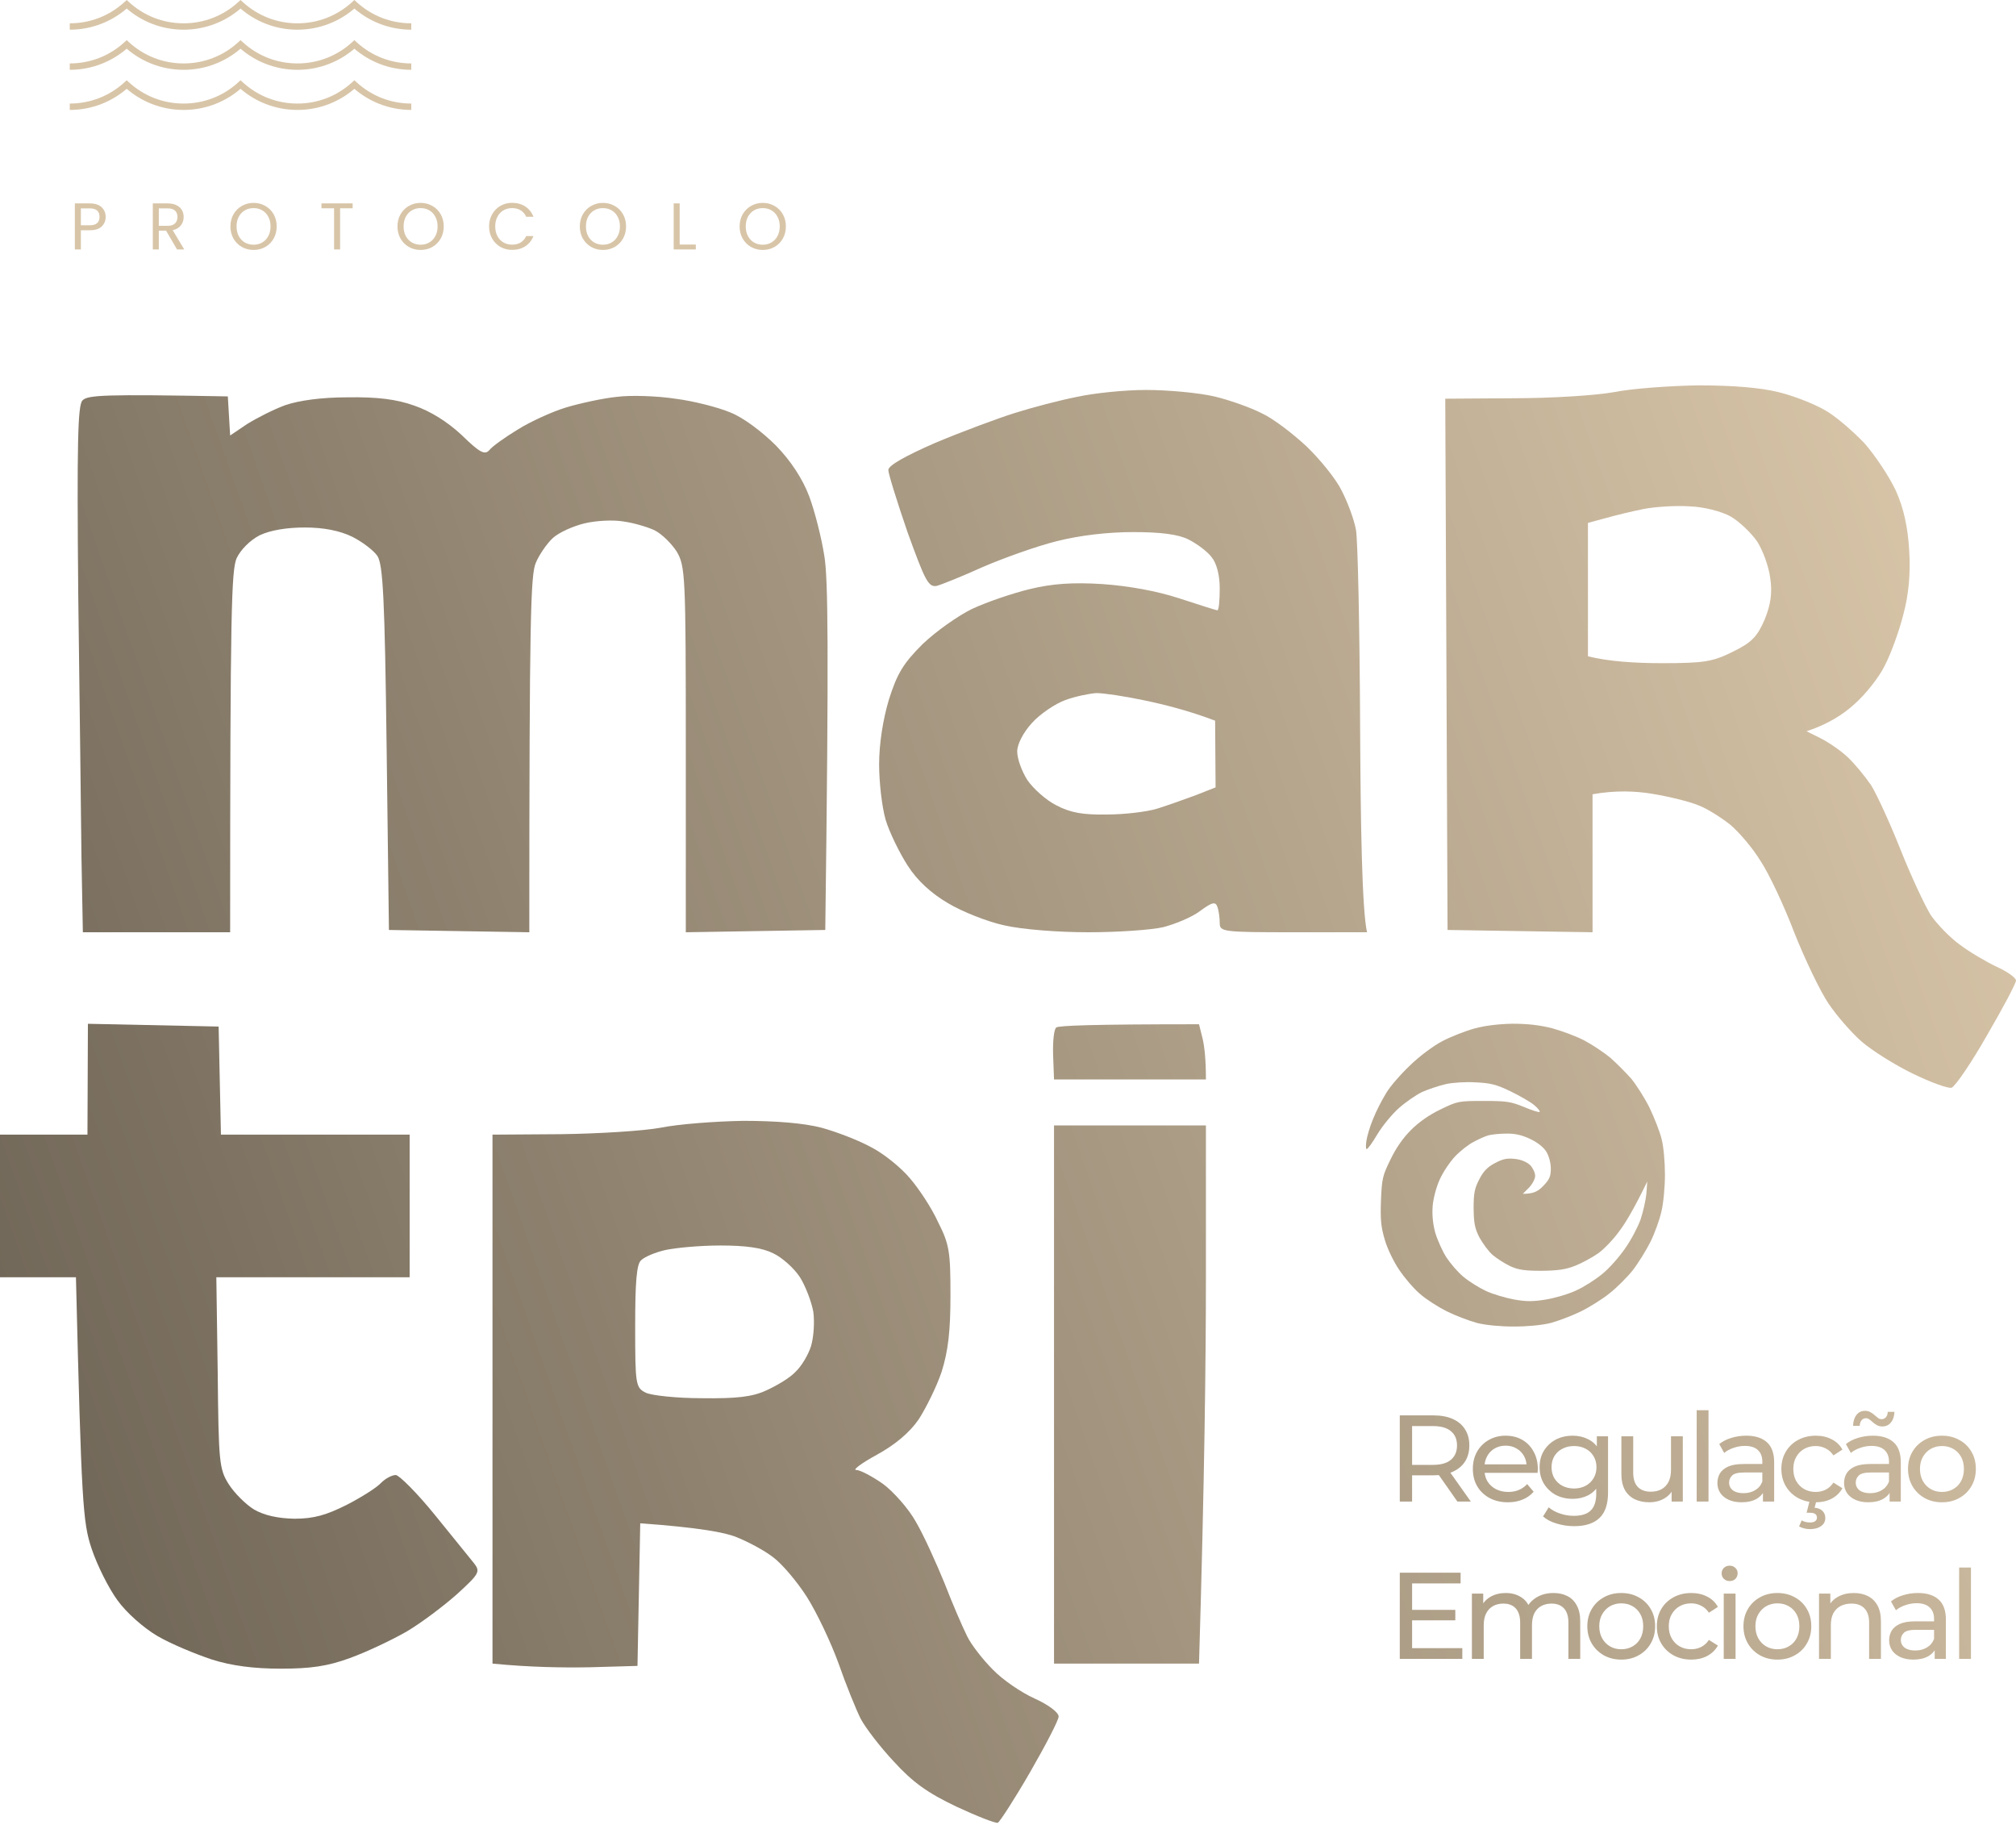 <svg xmlns="http://www.w3.org/2000/svg" width="549" height="497" viewBox="0 0 549 497" fill="none"><path d="M112 29.936C108.96 29.936 106.053 29.364 103.374 28.32C100.842 27.335 98.523 25.927 96.5 24.185C94.477 25.927 92.158 27.33 89.626 28.32C86.947 29.364 84.04 29.936 81 29.936C77.96 29.936 75.053 29.364 72.374 28.32C69.842 27.335 67.523 25.927 65.5 24.185C63.477 25.927 61.158 27.33 58.626 28.32C55.947 29.364 53.04 29.936 50 29.936C46.96 29.936 44.053 29.364 41.374 28.32C38.842 27.335 36.523 25.927 34.5 24.185C32.477 25.927 30.158 27.33 27.626 28.32C24.947 29.364 22.04 29.936 19 29.936V28.199C21.828 28.199 24.523 27.669 27.002 26.705C29.575 25.704 31.91 24.227 33.912 22.39L34.5 21.849L35.088 22.39C37.09 24.227 39.43 25.704 41.998 26.705C44.477 27.669 47.172 28.199 50 28.199C52.828 28.199 55.523 27.669 58.002 26.705C60.575 25.704 62.91 24.227 64.912 22.39L65.5 21.849L66.088 22.39C68.09 24.227 70.43 25.704 72.999 26.705C75.477 27.669 78.172 28.199 81 28.199C83.828 28.199 86.528 27.669 89.001 26.705C91.575 25.704 93.91 24.227 95.912 22.39L96.5 21.849L97.088 22.39C99.09 24.227 101.43 25.704 103.998 26.705C106.477 27.669 109.172 28.199 112 28.199V29.936Z" fill="#D8C5A8"></path><path d="M112 19.011C108.96 19.011 106.053 18.439 103.374 17.396C100.842 16.411 98.523 15.002 96.5 13.265C94.477 15.002 92.158 16.411 89.626 17.396C86.947 18.439 84.04 19.011 81 19.011C77.96 19.011 75.053 18.439 72.374 17.396C69.842 16.411 67.523 15.002 65.5 13.265C63.477 15.002 61.158 16.411 58.626 17.396C55.947 18.439 53.04 19.011 50 19.011C46.96 19.011 44.053 18.439 41.374 17.396C38.842 16.411 36.523 15.002 34.5 13.265C32.477 15.002 30.158 16.411 27.626 17.396C24.947 18.439 22.04 19.011 19 19.011V17.274C21.828 17.274 24.523 16.744 27.002 15.781C29.575 14.78 31.91 13.308 33.912 11.465L34.5 10.925L35.088 11.465C37.09 13.308 39.43 14.78 41.998 15.781C44.477 16.744 47.172 17.274 50 17.274C52.828 17.274 55.523 16.744 58.002 15.781C60.575 14.78 62.91 13.308 64.912 11.465L65.5 10.925L66.088 11.465C68.09 13.308 70.43 14.78 72.999 15.781C75.477 16.744 78.172 17.274 81 17.274C83.828 17.274 86.528 16.744 89.001 15.781C91.575 14.78 93.91 13.308 95.912 11.465L96.5 10.925L97.088 11.465C99.09 13.308 101.43 14.78 103.998 15.781C106.477 16.744 109.172 17.274 112 17.274V19.011Z" fill="#D8C5A8"></path><path d="M112 8.086C108.96 8.086 106.053 7.509 103.374 6.466C100.842 5.481 98.523 4.072 96.5 2.33C94.477 4.072 92.158 5.481 89.626 6.466C86.947 7.509 84.04 8.086 81 8.086C77.96 8.086 75.053 7.509 72.374 6.466C69.842 5.481 67.523 4.072 65.5 2.33C63.477 4.072 61.158 5.481 58.626 6.466C55.947 7.509 53.04 8.086 50 8.086C46.96 8.086 44.053 7.509 41.374 6.466C38.842 5.481 36.523 4.072 34.5 2.33C32.477 4.072 30.158 5.481 27.626 6.466C24.947 7.509 22.04 8.086 19 8.086V6.349C21.828 6.349 24.523 5.82 27.002 4.856C29.575 3.85 31.91 2.378 33.912 0.54L34.5 0L35.088 0.54C37.09 2.378 39.43 3.855 41.998 4.856C44.477 5.82 47.172 6.349 50 6.349C52.828 6.349 55.523 5.82 58.002 4.856C60.575 3.85 62.91 2.378 64.912 0.54L65.5 0L66.088 0.54C68.09 2.378 70.43 3.855 72.999 4.856C75.477 5.82 78.172 6.349 81 6.349C83.828 6.349 86.528 5.82 89.001 4.856C91.575 3.85 93.91 2.378 95.912 0.54L96.5 0L97.088 0.54C99.09 2.378 101.43 3.855 103.998 4.856C106.477 5.82 109.172 6.349 112 6.349V8.086Z" fill="#D8C5A8"></path><path d="M28.774 59.062C28.774 60.105 28.414 60.975 27.694 61.672C26.986 62.355 25.9 62.697 24.436 62.697H22.024V67.936H20.386V55.389H24.436C25.852 55.389 26.926 55.731 27.658 56.416C28.402 57.099 28.774 57.981 28.774 59.062ZM24.436 61.347C25.348 61.347 26.02 61.15 26.452 60.754C26.884 60.358 27.1 59.794 27.1 59.062C27.1 57.514 26.212 56.739 24.436 56.739H22.024V61.347H24.436ZM48.216 67.936L45.228 62.806H43.248V67.936H41.61V55.389H45.66C46.608 55.389 47.406 55.551 48.054 55.876C48.714 56.2 49.206 56.638 49.53 57.19C49.854 57.742 50.016 58.371 50.016 59.08C50.016 59.944 49.764 60.706 49.26 61.365C48.768 62.026 48.024 62.464 47.028 62.679L50.178 67.936H48.216ZM43.248 61.492H45.66C46.548 61.492 47.214 61.276 47.658 60.843C48.102 60.4 48.324 59.812 48.324 59.08C48.324 58.336 48.102 57.76 47.658 57.352C47.226 56.944 46.56 56.739 45.66 56.739H43.248V61.492ZM69.049 68.061C67.885 68.061 66.823 67.791 65.863 67.251C64.903 66.7 64.141 65.938 63.577 64.966C63.025 63.981 62.749 62.877 62.749 61.654C62.749 60.429 63.025 59.331 63.577 58.359C64.141 57.376 64.903 56.614 65.863 56.074C66.823 55.522 67.885 55.245 69.049 55.245C70.225 55.245 71.293 55.522 72.253 56.074C73.213 56.614 73.969 57.37 74.521 58.342C75.073 59.313 75.349 60.417 75.349 61.654C75.349 62.889 75.073 63.993 74.521 64.966C73.969 65.938 73.213 66.7 72.253 67.251C71.293 67.791 70.225 68.061 69.049 68.061ZM69.049 66.639C69.925 66.639 70.711 66.436 71.407 66.028C72.115 65.62 72.667 65.037 73.063 64.281C73.471 63.526 73.675 62.65 73.675 61.654C73.675 60.645 73.471 59.77 73.063 59.026C72.667 58.27 72.121 57.688 71.425 57.279C70.729 56.871 69.937 56.667 69.049 56.667C68.161 56.667 67.369 56.871 66.673 57.279C65.977 57.688 65.425 58.27 65.017 59.026C64.621 59.77 64.423 60.645 64.423 61.654C64.423 62.65 64.621 63.526 65.017 64.281C65.425 65.037 65.977 65.62 66.673 66.028C67.381 66.436 68.173 66.639 69.049 66.639ZM96.033 55.389V56.721H92.613V67.936H90.975V56.721H87.537V55.389H96.033ZM114.538 68.061C113.374 68.061 112.312 67.791 111.352 67.251C110.392 66.7 109.63 65.938 109.066 64.966C108.514 63.981 108.238 62.877 108.238 61.654C108.238 60.429 108.514 59.331 109.066 58.359C109.63 57.376 110.392 56.614 111.352 56.074C112.312 55.522 113.374 55.245 114.538 55.245C115.714 55.245 116.782 55.522 117.742 56.074C118.702 56.614 119.458 57.37 120.01 58.342C120.562 59.313 120.838 60.417 120.838 61.654C120.838 62.889 120.562 63.993 120.01 64.966C119.458 65.938 118.702 66.7 117.742 67.251C116.782 67.791 115.714 68.061 114.538 68.061ZM114.538 66.639C115.414 66.639 116.2 66.436 116.896 66.028C117.604 65.62 118.156 65.037 118.552 64.281C118.96 63.526 119.164 62.65 119.164 61.654C119.164 60.645 118.96 59.77 118.552 59.026C118.156 58.27 117.61 57.688 116.914 57.279C116.218 56.871 115.426 56.667 114.538 56.667C113.65 56.667 112.858 56.871 112.162 57.279C111.466 57.688 110.914 58.27 110.506 59.026C110.11 59.77 109.912 60.645 109.912 61.654C109.912 62.65 110.11 63.526 110.506 64.281C110.914 65.037 111.466 65.62 112.162 66.028C112.87 66.436 113.662 66.639 114.538 66.639ZM133.188 61.654C133.188 60.429 133.464 59.331 134.016 58.359C134.568 57.376 135.318 56.608 136.266 56.056C137.226 55.504 138.288 55.227 139.452 55.227C140.82 55.227 142.014 55.557 143.034 56.218C144.054 56.877 144.798 57.813 145.266 59.026H143.304C142.956 58.27 142.452 57.688 141.792 57.279C141.144 56.871 140.364 56.667 139.452 56.667C138.576 56.667 137.79 56.871 137.094 57.279C136.398 57.688 135.852 58.27 135.456 59.026C135.06 59.77 134.862 60.645 134.862 61.654C134.862 62.65 135.06 63.526 135.456 64.281C135.852 65.025 136.398 65.602 137.094 66.01C137.79 66.418 138.576 66.621 139.452 66.621C140.364 66.621 141.144 66.424 141.792 66.028C142.452 65.62 142.956 65.037 143.304 64.281H145.266C144.798 65.481 144.054 66.412 143.034 67.072C142.014 67.719 140.82 68.043 139.452 68.043C138.288 68.043 137.226 67.773 136.266 67.234C135.318 66.681 134.568 65.919 134.016 64.948C133.464 63.975 133.188 62.877 133.188 61.654ZM164.192 68.061C163.028 68.061 161.966 67.791 161.006 67.251C160.046 66.7 159.284 65.938 158.72 64.966C158.168 63.981 157.892 62.877 157.892 61.654C157.892 60.429 158.168 59.331 158.72 58.359C159.284 57.376 160.046 56.614 161.006 56.074C161.966 55.522 163.028 55.245 164.192 55.245C165.368 55.245 166.436 55.522 167.396 56.074C168.356 56.614 169.112 57.37 169.664 58.342C170.216 59.313 170.492 60.417 170.492 61.654C170.492 62.889 170.216 63.993 169.664 64.966C169.112 65.938 168.356 66.7 167.396 67.251C166.436 67.791 165.368 68.061 164.192 68.061ZM164.192 66.639C165.068 66.639 165.854 66.436 166.55 66.028C167.258 65.62 167.81 65.037 168.206 64.281C168.614 63.526 168.818 62.65 168.818 61.654C168.818 60.645 168.614 59.77 168.206 59.026C167.81 58.27 167.264 57.688 166.568 57.279C165.872 56.871 165.08 56.667 164.192 56.667C163.304 56.667 162.512 56.871 161.816 57.279C161.12 57.688 160.568 58.27 160.16 59.026C159.764 59.77 159.566 60.645 159.566 61.654C159.566 62.65 159.764 63.526 160.16 64.281C160.568 65.037 161.12 65.62 161.816 66.028C162.524 66.436 163.316 66.639 164.192 66.639ZM185.093 66.603H189.485V67.936H183.455V55.389H185.093V66.603ZM207.712 68.061C206.548 68.061 205.486 67.791 204.526 67.251C203.566 66.7 202.804 65.938 202.24 64.966C201.688 63.981 201.412 62.877 201.412 61.654C201.412 60.429 201.688 59.331 202.24 58.359C202.804 57.376 203.566 56.614 204.526 56.074C205.486 55.522 206.548 55.245 207.712 55.245C208.888 55.245 209.956 55.522 210.916 56.074C211.876 56.614 212.632 57.37 213.184 58.342C213.736 59.313 214.012 60.417 214.012 61.654C214.012 62.889 213.736 63.993 213.184 64.966C212.632 65.938 211.876 66.7 210.916 67.251C209.956 67.791 208.888 68.061 207.712 68.061ZM207.712 66.639C208.588 66.639 209.374 66.436 210.07 66.028C210.778 65.62 211.33 65.037 211.726 64.281C212.134 63.526 212.338 62.65 212.338 61.654C212.338 60.645 212.134 59.77 211.726 59.026C211.33 58.27 210.784 57.688 210.088 57.279C209.392 56.871 208.6 56.667 207.712 56.667C206.824 56.667 206.032 56.871 205.336 57.279C204.64 57.688 204.088 58.27 203.68 59.026C203.284 59.77 203.086 60.645 203.086 61.654C203.086 62.65 203.284 63.526 203.68 64.281C204.088 65.037 204.64 65.62 205.336 66.028C206.044 66.436 206.836 66.639 207.712 66.639Z" fill="#D8C5A8"></path><path fill-rule="evenodd" clip-rule="evenodd" d="M401.601 280.044C399.102 280.715 395.08 282.299 392.764 283.518C390.326 284.798 386.548 287.601 383.927 290.161C381.429 292.538 378.443 295.95 377.407 297.779C376.31 299.546 374.725 302.654 373.933 304.665C373.08 306.676 372.287 309.358 372.105 310.637C371.922 311.856 371.922 312.892 372.166 312.892C372.47 312.953 373.75 311.125 375.091 308.87C376.431 306.615 379.052 303.446 380.88 301.801C382.709 300.155 385.634 298.144 387.279 297.352C388.925 296.621 391.85 295.646 393.678 295.219C395.506 294.793 399.224 294.549 401.905 294.732C405.927 294.914 407.573 295.341 411.351 297.169C413.85 298.388 416.714 300.034 417.75 300.887C418.786 301.74 419.457 302.593 419.274 302.776C419.091 302.959 417.202 302.349 415.008 301.435C411.473 299.973 410.254 299.79 404.038 299.79C397.213 299.79 396.908 299.851 392.276 302.106C389.229 303.568 386.426 305.518 384.232 307.712C382.038 309.906 380.088 312.71 378.625 315.818C376.492 320.144 376.31 320.998 376.066 326.909C375.883 332.089 376.066 334.1 377.102 337.574C377.772 339.951 379.54 343.607 381.002 345.74C382.465 347.934 384.963 350.859 386.67 352.322C388.315 353.785 391.667 355.918 393.983 357.076C396.299 358.233 400.016 359.635 402.21 360.245C404.648 360.854 408.548 361.22 412.266 361.22C415.983 361.22 419.883 360.854 422.321 360.245C424.515 359.635 428.232 358.233 430.548 357.076C432.925 355.918 436.399 353.724 438.288 352.2C440.238 350.677 443.041 347.873 444.565 345.984C446.088 344.034 448.282 340.499 449.44 338.183C450.598 335.868 451.939 332.15 452.426 329.956C452.975 327.762 453.402 323.253 453.402 319.901C453.402 316.427 453.036 312.222 452.487 310.15C452 308.139 450.476 304.3 449.197 301.618C447.856 298.937 445.601 295.402 444.199 293.696C442.737 292.05 440.177 289.491 438.532 288.028C436.825 286.626 433.656 284.493 431.462 283.335C429.268 282.177 425.307 280.715 422.626 279.984C419.274 279.13 415.922 278.765 411.961 278.765C408.243 278.826 404.526 279.252 401.601 280.044ZM405.257 309.175C404.404 309.419 402.637 310.211 401.296 310.942C399.955 311.613 397.7 313.38 396.299 314.843C394.897 316.305 393.008 319.108 392.094 321.12C391.119 323.253 390.326 326.3 390.143 328.433C389.961 330.809 390.204 333.369 390.875 335.746C391.484 337.757 392.825 340.743 393.922 342.449C395.019 344.095 397.091 346.533 398.614 347.751C400.077 348.97 402.819 350.677 404.648 351.53C406.476 352.383 409.95 353.419 412.266 353.846C415.678 354.455 417.446 354.455 421.102 353.846C423.601 353.419 427.318 352.322 429.329 351.347C431.34 350.433 434.509 348.422 436.338 346.898C438.166 345.436 440.969 342.267 442.554 339.951C444.199 337.635 446.027 334.1 446.759 332.089C447.429 330.078 448.16 326.909 448.343 325.081L448.587 321.729C444.931 329.286 442.554 333.186 440.969 335.258C439.446 337.391 436.886 340.073 435.302 341.231C433.656 342.388 430.853 343.912 429.025 344.643C426.465 345.679 424.332 345.984 419.883 346.045C415.252 346.045 413.545 345.801 411.351 344.826C409.828 344.095 407.695 342.754 406.537 341.779C405.379 340.804 403.795 338.61 402.88 336.965C401.601 334.466 401.357 333.064 401.296 329.042C401.296 325.02 401.54 323.618 402.819 321.181C403.916 318.987 405.074 317.768 407.085 316.732C409.218 315.574 410.437 315.33 412.57 315.574C414.277 315.757 415.8 316.427 416.714 317.28C417.446 318.072 418.055 319.352 418.055 320.205C418.055 321.059 417.263 322.46 416.349 323.435L414.703 325.081C417.628 325.081 418.847 324.41 420.249 322.948C421.955 321.181 422.321 320.327 422.321 318.194C422.321 316.732 421.833 314.843 421.102 313.624C420.371 312.405 418.664 311.064 416.714 310.15C414.398 309.053 412.509 308.626 410.133 308.687C408.304 308.687 406.11 308.931 405.257 309.175Z" fill="url(#paint0_linear_58_71)"></path><path d="M381.192 408.878V385.414H390.343C392.399 385.414 394.153 385.738 395.605 386.386C397.058 387.034 398.175 387.972 398.957 389.201C399.74 390.43 400.131 391.894 400.131 393.593C400.131 395.291 399.74 396.755 398.957 397.984C398.175 399.19 397.058 400.118 395.605 400.766C394.153 401.414 392.399 401.738 390.343 401.738H383.035L384.544 400.196V408.878H381.192ZM396.879 408.878L390.913 400.364H394.499L400.533 408.878H396.879ZM384.544 400.531L383.035 398.889H390.242C392.387 398.889 394.008 398.431 395.103 397.514C396.22 396.576 396.779 395.269 396.779 393.593C396.779 391.917 396.22 390.62 395.103 389.704C394.008 388.788 392.387 388.33 390.242 388.33H383.035L384.544 386.654V400.531Z" fill="url(#paint1_linear_58_71)"></path><path d="M410.641 409.079C408.742 409.079 407.066 408.688 405.613 407.906C404.183 407.124 403.066 406.051 402.261 404.688C401.479 403.325 401.088 401.76 401.088 399.995C401.088 398.229 401.468 396.665 402.228 395.302C403.01 393.939 404.071 392.877 405.412 392.118C406.775 391.335 408.306 390.944 410.005 390.944C411.725 390.944 413.245 391.324 414.563 392.084C415.882 392.844 416.91 393.917 417.647 395.302C418.407 396.665 418.787 398.263 418.787 400.096C418.787 400.23 418.776 400.386 418.753 400.565C418.753 400.744 418.742 400.911 418.72 401.068H403.602V398.755H417.044L415.737 399.559C415.759 398.419 415.524 397.403 415.033 396.509C414.541 395.615 413.859 394.922 412.988 394.431C412.139 393.917 411.144 393.66 410.005 393.66C408.887 393.66 407.893 393.917 407.021 394.431C406.15 394.922 405.468 395.626 404.977 396.542C404.485 397.436 404.239 398.464 404.239 399.626V400.163C404.239 401.347 404.507 402.408 405.044 403.347C405.602 404.263 406.373 404.978 407.356 405.492C408.34 406.006 409.468 406.263 410.742 406.263C411.792 406.263 412.742 406.084 413.591 405.727C414.463 405.369 415.223 404.833 415.871 404.118L417.647 406.196C416.843 407.135 415.837 407.85 414.63 408.342C413.446 408.833 412.116 409.079 410.641 409.079Z" fill="url(#paint2_linear_58_71)"></path><path d="M428.686 415.582C427.054 415.582 425.468 415.347 423.926 414.878C422.406 414.431 421.166 413.783 420.205 412.934L421.747 410.453C422.574 411.168 423.591 411.727 424.797 412.129C426.004 412.554 427.267 412.766 428.585 412.766C430.686 412.766 432.228 412.275 433.211 411.291C434.194 410.308 434.686 408.811 434.686 406.8V403.045L435.021 399.526L434.853 395.972V391.112H437.904V406.464C437.904 409.593 437.122 411.895 435.557 413.37C433.993 414.844 431.703 415.582 428.686 415.582ZM428.283 408.14C426.563 408.14 425.021 407.783 423.658 407.068C422.317 406.33 421.244 405.314 420.44 404.017C419.658 402.721 419.266 401.224 419.266 399.526C419.266 397.805 419.658 396.308 420.44 395.034C421.244 393.738 422.317 392.732 423.658 392.017C425.021 391.302 426.563 390.944 428.283 390.944C429.803 390.944 431.189 391.257 432.44 391.883C433.691 392.486 434.686 393.425 435.423 394.699C436.183 395.972 436.563 397.581 436.563 399.526C436.563 401.448 436.183 403.045 435.423 404.319C434.686 405.593 433.691 406.554 432.44 407.202C431.189 407.828 429.803 408.14 428.283 408.14ZM428.652 405.325C429.837 405.325 430.887 405.079 431.803 404.587C432.719 404.096 433.434 403.414 433.948 402.542C434.485 401.671 434.753 400.665 434.753 399.526C434.753 398.386 434.485 397.38 433.948 396.509C433.434 395.637 432.719 394.967 431.803 394.498C430.887 394.006 429.837 393.76 428.652 393.76C427.468 393.76 426.406 394.006 425.468 394.498C424.552 394.967 423.825 395.637 423.289 396.509C422.775 397.38 422.518 398.386 422.518 399.526C422.518 400.665 422.775 401.671 423.289 402.542C423.825 403.414 424.552 404.096 425.468 404.587C426.406 405.079 427.468 405.325 428.652 405.325Z" fill="url(#paint3_linear_58_71)"></path><path d="M449.181 409.079C447.662 409.079 446.321 408.8 445.159 408.241C444.019 407.682 443.125 406.833 442.477 405.693C441.851 404.531 441.538 403.079 441.538 401.336V391.112H444.756V400.967C444.756 402.71 445.17 404.017 445.997 404.889C446.846 405.76 448.03 406.196 449.55 406.196C450.667 406.196 451.639 405.973 452.466 405.526C453.293 405.057 453.93 404.386 454.377 403.515C454.824 402.621 455.047 401.548 455.047 400.297V391.112H458.265V408.878H455.215V404.084L455.718 405.358C455.137 406.543 454.265 407.459 453.103 408.107C451.941 408.755 450.634 409.079 449.181 409.079Z" fill="url(#paint4_linear_58_71)"></path><path d="M462.045 408.878V384.006H465.263V408.878H462.045Z" fill="url(#paint5_linear_58_71)"></path><path d="M480.089 408.878V405.124L479.921 404.42V398.017C479.921 396.654 479.519 395.604 478.714 394.866C477.932 394.106 476.748 393.727 475.161 393.727C474.111 393.727 473.083 393.905 472.077 394.263C471.072 394.598 470.223 395.056 469.53 395.637L468.189 393.224C469.105 392.486 470.2 391.928 471.474 391.548C472.77 391.146 474.122 390.944 475.53 390.944C477.966 390.944 479.843 391.537 481.161 392.721C482.48 393.905 483.139 395.715 483.139 398.151V408.878H480.089ZM474.256 409.079C472.938 409.079 471.776 408.855 470.77 408.409C469.787 407.962 469.027 407.347 468.491 406.565C467.954 405.76 467.686 404.855 467.686 403.85C467.686 402.889 467.91 402.017 468.357 401.235C468.826 400.453 469.575 399.827 470.603 399.358C471.653 398.889 473.061 398.654 474.826 398.654H480.458V400.967H474.96C473.351 400.967 472.267 401.235 471.709 401.772C471.15 402.308 470.871 402.956 470.871 403.716C470.871 404.587 471.217 405.291 471.91 405.827C472.603 406.341 473.564 406.598 474.793 406.598C475.999 406.598 477.05 406.33 477.944 405.794C478.86 405.258 479.519 404.475 479.921 403.448L480.558 405.66C480.134 406.71 479.385 407.548 478.312 408.174C477.24 408.777 475.888 409.079 474.256 409.079Z" fill="url(#paint6_linear_58_71)"></path><path d="M494.491 409.079C492.681 409.079 491.061 408.688 489.631 407.906C488.223 407.124 487.117 406.051 486.312 404.688C485.508 403.325 485.105 401.76 485.105 399.995C485.105 398.229 485.508 396.665 486.312 395.302C487.117 393.939 488.223 392.877 489.631 392.118C491.061 391.335 492.681 390.944 494.491 390.944C496.1 390.944 497.53 391.268 498.782 391.916C500.055 392.542 501.039 393.481 501.732 394.732L499.285 396.308C498.703 395.436 497.988 394.799 497.139 394.397C496.312 393.972 495.418 393.76 494.458 393.76C493.296 393.76 492.256 394.017 491.34 394.531C490.424 395.045 489.698 395.771 489.161 396.71C488.625 397.626 488.357 398.721 488.357 399.995C488.357 401.269 488.625 402.375 489.161 403.313C489.698 404.252 490.424 404.978 491.34 405.492C492.256 406.006 493.296 406.263 494.458 406.263C495.418 406.263 496.312 406.062 497.139 405.66C497.988 405.235 498.703 404.587 499.285 403.716L501.732 405.258C501.039 406.487 500.055 407.436 498.782 408.107C497.53 408.755 496.1 409.079 494.491 409.079ZM492.916 416.386C492.335 416.386 491.798 416.319 491.307 416.185C490.815 416.074 490.357 415.895 489.932 415.649L490.636 414.006C490.994 414.208 491.351 414.353 491.709 414.442C492.089 414.532 492.491 414.576 492.916 414.576C493.564 414.576 494.033 414.453 494.323 414.208C494.636 413.984 494.793 413.66 494.793 413.236C494.793 412.833 494.636 412.509 494.323 412.263C494.033 412.04 493.553 411.928 492.882 411.928H491.977L492.815 408.643H494.659L494.156 410.554C495.117 410.643 495.843 410.945 496.335 411.459C496.826 411.973 497.072 412.599 497.072 413.336C497.072 414.275 496.692 415.012 495.932 415.548C495.173 416.107 494.167 416.386 492.916 416.386Z" fill="url(#paint7_linear_58_71)"></path><path d="M514.58 408.878V405.124L514.412 404.42V398.017C514.412 396.654 514.01 395.604 513.205 394.866C512.423 394.106 511.239 393.727 509.652 393.727C508.602 393.727 507.574 393.905 506.568 394.263C505.563 394.598 504.713 395.056 504.021 395.637L502.68 393.224C503.596 392.486 504.691 391.928 505.965 391.548C507.261 391.146 508.613 390.944 510.021 390.944C512.457 390.944 514.334 391.537 515.652 392.721C516.971 393.905 517.63 395.715 517.63 398.151V408.878H514.58ZM508.747 409.079C507.428 409.079 506.266 408.855 505.261 408.409C504.278 407.962 503.518 407.347 502.981 406.565C502.445 405.76 502.177 404.855 502.177 403.85C502.177 402.889 502.4 402.017 502.847 401.235C503.317 400.453 504.065 399.827 505.093 399.358C506.144 398.889 507.551 398.654 509.317 398.654H514.948V400.967H509.451C507.842 400.967 506.758 401.235 506.199 401.772C505.641 402.308 505.361 402.956 505.361 403.716C505.361 404.587 505.708 405.291 506.401 405.827C507.093 406.341 508.054 406.598 509.283 406.598C510.49 406.598 511.54 406.33 512.434 405.794C513.35 405.258 514.01 404.475 514.412 403.448L515.049 405.66C514.624 406.71 513.876 407.548 512.803 408.174C511.73 408.777 510.378 409.079 508.747 409.079ZM512.602 388.43C512.065 388.43 511.585 388.319 511.16 388.095C510.758 387.872 510.389 387.615 510.054 387.324C509.719 387.011 509.395 386.743 509.082 386.52C508.769 386.296 508.456 386.185 508.144 386.185C507.652 386.185 507.25 386.374 506.937 386.754C506.646 387.112 506.479 387.615 506.434 388.263H504.624C504.669 387.011 504.982 386.017 505.563 385.279C506.144 384.542 506.926 384.173 507.909 384.173C508.445 384.173 508.926 384.296 509.35 384.542C509.775 384.765 510.155 385.034 510.49 385.346C510.825 385.637 511.138 385.894 511.429 386.117C511.741 386.341 512.054 386.453 512.367 386.453C512.859 386.453 513.261 386.274 513.574 385.916C513.887 385.559 514.054 385.067 514.077 384.441H515.887C515.865 385.626 515.552 386.587 514.948 387.324C514.367 388.062 513.585 388.43 512.602 388.43Z" fill="url(#paint8_linear_58_71)"></path><path d="M528.848 409.079C527.06 409.079 525.473 408.688 524.088 407.906C522.702 407.124 521.607 406.051 520.803 404.688C519.998 403.302 519.596 401.738 519.596 399.995C519.596 398.229 519.998 396.665 520.803 395.302C521.607 393.939 522.702 392.877 524.088 392.118C525.473 391.335 527.06 390.944 528.848 390.944C530.613 390.944 532.189 391.335 533.574 392.118C534.982 392.877 536.077 393.939 536.859 395.302C537.664 396.643 538.066 398.207 538.066 399.995C538.066 401.76 537.664 403.325 536.859 404.688C536.077 406.051 534.982 407.124 533.574 407.906C532.189 408.688 530.613 409.079 528.848 409.079ZM528.848 406.263C529.987 406.263 531.004 406.006 531.898 405.492C532.814 404.978 533.529 404.252 534.043 403.313C534.557 402.353 534.814 401.246 534.814 399.995C534.814 398.721 534.557 397.626 534.043 396.71C533.529 395.771 532.814 395.045 531.898 394.531C531.004 394.017 529.987 393.76 528.848 393.76C527.708 393.76 526.691 394.017 525.797 394.531C524.904 395.045 524.188 395.771 523.652 396.71C523.116 397.626 522.848 398.721 522.848 399.995C522.848 401.246 523.116 402.353 523.652 403.313C524.188 404.252 524.904 404.978 525.797 405.492C526.691 406.006 527.708 406.263 528.848 406.263Z" fill="url(#paint9_linear_58_71)"></path><path d="M384.242 438.375H396.309V441.224H384.242V438.375ZM384.544 448.799H398.22V451.716H381.192V428.251H397.751V431.168H384.544V448.799Z" fill="url(#paint10_linear_58_71)"></path><path d="M423.056 433.782C424.486 433.782 425.749 434.062 426.844 434.62C427.939 435.179 428.788 436.028 429.391 437.168C430.017 438.307 430.33 439.749 430.33 441.492V451.716H427.112V441.861C427.112 440.14 426.71 438.844 425.905 437.972C425.101 437.101 423.972 436.665 422.52 436.665C421.447 436.665 420.509 436.888 419.704 437.335C418.9 437.782 418.274 438.442 417.827 439.313C417.402 440.185 417.19 441.268 417.19 442.565V451.716H413.972V441.861C413.972 440.14 413.57 438.844 412.765 437.972C411.983 437.101 410.855 436.665 409.38 436.665C408.329 436.665 407.402 436.888 406.598 437.335C405.793 437.782 405.167 438.442 404.72 439.313C404.273 440.185 404.05 441.268 404.05 442.565V451.716H400.832V433.95H403.916V438.676L403.413 437.469C403.972 436.307 404.832 435.402 405.994 434.754C407.156 434.106 408.508 433.782 410.05 433.782C411.749 433.782 413.212 434.207 414.441 435.056C415.67 435.883 416.475 437.145 416.855 438.844L415.548 438.307C416.084 436.944 417.022 435.849 418.363 435.022C419.704 434.196 421.268 433.782 423.056 433.782Z" fill="url(#paint11_linear_58_71)"></path><path d="M441.514 451.917C439.726 451.917 438.139 451.526 436.754 450.744C435.368 449.961 434.273 448.889 433.469 447.526C432.664 446.14 432.262 444.576 432.262 442.833C432.262 441.067 432.664 439.503 433.469 438.14C434.273 436.777 435.368 435.715 436.754 434.955C438.139 434.173 439.726 433.782 441.514 433.782C443.279 433.782 444.855 434.173 446.24 434.955C447.648 435.715 448.743 436.777 449.525 438.14C450.33 439.481 450.732 441.045 450.732 442.833C450.732 444.598 450.33 446.162 449.525 447.526C448.743 448.889 447.648 449.961 446.24 450.744C444.855 451.526 443.279 451.917 441.514 451.917ZM441.514 449.101C442.654 449.101 443.67 448.844 444.564 448.33C445.48 447.816 446.196 447.09 446.71 446.151C447.224 445.19 447.48 444.084 447.48 442.833C447.48 441.559 447.224 440.464 446.71 439.548C446.196 438.609 445.48 437.883 444.564 437.369C443.67 436.855 442.654 436.598 441.514 436.598C440.374 436.598 439.357 436.855 438.463 437.369C437.57 437.883 436.854 438.609 436.318 439.548C435.782 440.464 435.514 441.559 435.514 442.833C435.514 444.084 435.782 445.19 436.318 446.151C436.854 447.09 437.57 447.816 438.463 448.33C439.357 448.844 440.374 449.101 441.514 449.101Z" fill="url(#paint12_linear_58_71)"></path><path d="M460.579 451.917C458.769 451.917 457.149 451.526 455.719 450.744C454.311 449.961 453.205 448.889 452.4 447.526C451.596 446.162 451.193 444.598 451.193 442.833C451.193 441.067 451.596 439.503 452.4 438.14C453.205 436.777 454.311 435.715 455.719 434.955C457.149 434.173 458.769 433.782 460.579 433.782C462.188 433.782 463.618 434.106 464.87 434.754C466.144 435.38 467.127 436.319 467.82 437.57L465.373 439.145C464.792 438.274 464.076 437.637 463.227 437.235C462.4 436.81 461.507 436.598 460.546 436.598C459.384 436.598 458.344 436.855 457.428 437.369C456.512 437.883 455.786 438.609 455.249 439.548C454.713 440.464 454.445 441.559 454.445 442.833C454.445 444.107 454.713 445.213 455.249 446.151C455.786 447.09 456.512 447.816 457.428 448.33C458.344 448.844 459.384 449.101 460.546 449.101C461.507 449.101 462.4 448.9 463.227 448.498C464.076 448.073 464.792 447.425 465.373 446.553L467.82 448.095C467.127 449.324 466.144 450.274 464.87 450.945C463.618 451.593 462.188 451.917 460.579 451.917Z" fill="url(#paint13_linear_58_71)"></path><path d="M469.41 451.716V433.95H472.628V451.716H469.41ZM471.019 430.531C470.393 430.531 469.868 430.33 469.444 429.927C469.041 429.525 468.84 429.033 468.84 428.452C468.84 427.849 469.041 427.346 469.444 426.944C469.868 426.542 470.393 426.341 471.019 426.341C471.645 426.341 472.159 426.542 472.561 426.944C472.986 427.324 473.198 427.804 473.198 428.385C473.198 428.989 472.997 429.503 472.595 429.927C472.192 430.33 471.667 430.531 471.019 430.531Z" fill="url(#paint14_linear_58_71)"></path><path d="M484.035 451.917C482.247 451.917 480.661 451.526 479.275 450.744C477.89 449.961 476.795 448.889 475.99 447.526C475.186 446.14 474.783 444.576 474.783 442.833C474.783 441.067 475.186 439.503 475.99 438.14C476.795 436.777 477.89 435.715 479.275 434.955C480.661 434.173 482.247 433.782 484.035 433.782C485.801 433.782 487.376 434.173 488.761 434.955C490.169 435.715 491.264 436.777 492.046 438.14C492.851 439.481 493.253 441.045 493.253 442.833C493.253 444.598 492.851 446.162 492.046 447.526C491.264 448.889 490.169 449.961 488.761 450.744C487.376 451.526 485.801 451.917 484.035 451.917ZM484.035 449.101C485.175 449.101 486.192 448.844 487.085 448.33C488.002 447.816 488.717 447.09 489.231 446.151C489.745 445.19 490.002 444.084 490.002 442.833C490.002 441.559 489.745 440.464 489.231 439.548C488.717 438.609 488.002 437.883 487.085 437.369C486.192 436.855 485.175 436.598 484.035 436.598C482.895 436.598 481.879 436.855 480.985 437.369C480.091 437.883 479.376 438.609 478.839 439.548C478.303 440.464 478.035 441.559 478.035 442.833C478.035 444.084 478.303 445.19 478.839 446.151C479.376 447.09 480.091 447.816 480.985 448.33C481.879 448.844 482.895 449.101 484.035 449.101Z" fill="url(#paint15_linear_58_71)"></path><path d="M504.843 433.782C506.296 433.782 507.57 434.062 508.665 434.62C509.782 435.179 510.654 436.028 511.279 437.168C511.905 438.307 512.218 439.749 512.218 441.492V451.716H509V441.861C509 440.14 508.575 438.844 507.726 437.972C506.899 437.101 505.726 436.665 504.207 436.665C503.067 436.665 502.072 436.888 501.223 437.335C500.374 437.782 499.715 438.442 499.246 439.313C498.799 440.185 498.575 441.268 498.575 442.565V451.716H495.357V433.95H498.441V438.743L497.938 437.469C498.519 436.307 499.413 435.402 500.62 434.754C501.827 434.106 503.234 433.782 504.843 433.782Z" fill="url(#paint16_linear_58_71)"></path><path d="M526.855 451.716V447.961L526.688 447.257V440.855C526.688 439.492 526.285 438.442 525.481 437.704C524.699 436.944 523.514 436.564 521.928 436.564C520.877 436.564 519.849 436.743 518.844 437.101C517.838 437.436 516.989 437.894 516.296 438.475L514.955 436.062C515.872 435.324 516.967 434.765 518.24 434.386C519.536 433.983 520.888 433.782 522.296 433.782C524.732 433.782 526.609 434.374 527.928 435.559C529.246 436.743 529.905 438.553 529.905 440.989V451.716H526.855ZM521.023 451.917C519.704 451.917 518.542 451.693 517.536 451.246C516.553 450.799 515.793 450.185 515.257 449.403C514.721 448.598 514.453 447.693 514.453 446.688C514.453 445.727 514.676 444.855 515.123 444.073C515.592 443.291 516.341 442.665 517.369 442.196C518.419 441.727 519.827 441.492 521.592 441.492H527.224V443.805H521.726C520.117 443.805 519.034 444.073 518.475 444.609C517.916 445.146 517.637 445.794 517.637 446.553C517.637 447.425 517.983 448.129 518.676 448.665C519.369 449.179 520.33 449.436 521.559 449.436C522.766 449.436 523.816 449.168 524.71 448.632C525.626 448.095 526.285 447.313 526.688 446.285L527.324 448.498C526.9 449.548 526.151 450.386 525.079 451.012C524.006 451.615 522.654 451.917 521.023 451.917Z" fill="url(#paint17_linear_58_71)"></path><path d="M533.514 451.716V426.843H536.732V451.716H533.514Z" fill="url(#paint18_linear_58_71)"></path><path fill-rule="evenodd" clip-rule="evenodd" d="M23.94 278.783L59.538 279.534L60.164 308.968H111.555V347.796H58.911L59.287 373.723C59.538 398.021 59.663 400.025 62.295 404.158C63.799 406.538 66.933 409.669 69.189 411.047C71.947 412.634 75.623 413.469 80.219 413.552C85.484 413.552 88.868 412.55 94.383 409.795C98.519 407.665 102.655 405.035 103.784 403.783C105.037 402.53 106.792 401.653 107.795 401.653C108.797 401.779 113.686 406.663 118.449 412.55C123.212 418.437 128.1 424.449 129.103 425.701C130.858 427.956 130.482 428.582 124.59 433.968C120.955 437.224 114.814 441.859 110.803 444.238C106.666 446.618 99.773 449.875 95.26 451.503C89.118 453.757 84.481 454.384 76.459 454.384C69.189 454.384 63.173 453.632 57.657 451.879C53.145 450.376 46.502 447.62 42.867 445.491C39.232 443.362 34.469 439.228 31.962 435.721C29.581 432.465 26.447 426.202 24.943 421.693C22.562 414.554 22.186 409.544 20.681 347.796H0V308.968H23.815L23.94 278.783ZM202.428 305.211C211.327 305.211 218.973 305.837 223.736 307.089C227.873 308.217 234.014 310.596 237.399 312.475C240.783 314.229 245.546 318.111 247.802 320.867C250.184 323.622 253.693 328.883 255.448 332.766C258.582 338.903 258.832 341.032 258.832 352.806C258.832 362.45 258.205 367.836 256.451 373.472C255.072 377.605 252.189 383.367 250.184 386.498C247.677 390.13 243.791 393.387 238.777 396.142C234.641 398.397 232.134 400.276 233.137 400.276C234.265 400.276 237.524 402.029 240.407 404.033C243.29 406.162 247.426 410.797 249.432 414.429C251.562 418.061 254.947 425.576 257.203 431.087C259.334 436.598 262.091 442.986 263.345 445.491C264.473 447.871 267.732 452.004 270.364 454.634C272.996 457.39 278.135 460.897 281.77 462.525C285.405 464.153 288.288 466.283 288.288 467.41C288.288 468.412 284.778 475.175 280.516 482.565C276.255 489.955 272.244 496.092 271.742 496.343C271.241 496.593 266.102 494.589 260.462 491.959C252.565 488.201 248.554 485.321 243.415 479.684C239.655 475.676 235.644 470.416 234.39 468.036C233.137 465.531 230.379 458.768 228.374 453.006C226.243 447.119 222.358 438.978 219.725 434.845C217.093 430.711 212.957 425.827 210.575 424.073C208.194 422.194 203.682 419.815 200.548 418.562C197.54 417.31 190.27 415.932 174.351 414.805L173.599 453.632L160.438 454.008C153.294 454.133 144.395 454.008 134.116 453.006V308.968L152.667 308.843C162.82 308.718 175.103 307.966 179.866 307.089C184.755 306.087 194.908 305.336 202.428 305.211ZM174.602 343.162C173.349 344.164 172.973 349.174 172.973 361.198C172.973 377.104 173.098 377.856 175.855 379.234C177.36 379.985 184.253 380.737 191.147 380.737C200.673 380.862 204.935 380.361 208.695 378.607C211.453 377.355 215.088 375.226 216.592 373.597C218.221 372.094 220.101 368.963 220.853 366.583C221.605 364.078 221.856 359.945 221.48 357.19C220.979 354.434 219.349 350.176 217.845 347.796C216.216 345.291 212.957 342.41 210.575 341.283C207.567 339.78 203.18 339.154 196.161 339.154C190.646 339.154 183.877 339.78 181.12 340.406C178.362 341.032 175.479 342.285 174.602 343.162Z" fill="url(#paint19_linear_58_71)"></path><path fill-rule="evenodd" clip-rule="evenodd" d="M462.514 104.936C471.914 104.936 479.56 105.562 484.449 106.814C488.585 107.816 494.225 110.071 496.983 111.699C499.74 113.202 504.503 117.335 507.637 120.592C510.645 123.974 514.531 129.86 516.286 133.618C518.417 138.377 519.545 143.513 519.921 149.9C520.297 156.288 519.795 161.924 518.291 167.435C517.163 171.944 514.907 178.082 513.277 181.213C511.773 184.344 508.013 189.104 505.005 191.734C501.997 194.489 497.735 197.245 491.969 199.124L495.73 201.002C497.735 202.004 501.119 204.259 503.125 206.138C505.005 207.891 507.888 211.398 509.517 213.778C511.021 216.158 514.656 224.049 517.539 231.313C520.422 238.578 524.182 246.594 525.812 249.224C527.567 251.729 531.076 255.361 533.708 257.24C536.34 259.244 540.853 261.874 543.736 263.252C546.744 264.63 549 266.258 549 267.009C549 267.761 545.49 274.399 541.104 281.914C536.842 289.429 532.455 295.817 531.452 296.193C530.449 296.443 525.686 294.69 520.798 292.31C515.91 289.93 509.768 286.047 507.01 283.668C504.253 281.288 500.117 276.528 497.86 273.147C495.604 269.765 491.468 261.123 488.585 253.858C485.827 246.594 481.691 237.826 479.435 234.444C477.304 230.937 473.544 226.554 471.162 224.55C468.781 222.671 464.895 220.166 462.514 219.289C460.132 218.287 454.492 216.909 449.979 216.158C445.467 215.406 439.952 215.156 433.685 216.283V253.858L394.202 253.232L393.575 108.568L412.126 108.443C422.279 108.443 434.437 107.691 439.325 106.814C444.214 105.812 454.617 105.061 462.514 104.936ZM437.069 141.133L432.432 142.385V178.708C437.821 180.086 445.216 180.587 452.486 180.587C464.018 180.587 466.399 180.211 471.914 177.455C477.053 174.95 478.558 173.322 480.563 168.688C482.193 164.68 482.694 161.423 482.067 157.415C481.691 154.284 480.062 149.9 478.558 147.521C476.928 145.141 473.669 142.01 471.288 140.632C468.781 139.254 464.018 138.002 460.007 137.876C456.247 137.626 450.606 138.002 447.473 138.628C444.339 139.254 439.701 140.381 437.069 141.133Z" fill="url(#paint20_linear_58_71)"></path><path d="M286.784 287.3C286.658 283.542 287.034 280.161 287.661 279.785C288.288 279.284 297.187 278.908 326.517 278.908L327.52 282.916C328.021 285.171 328.397 288.552 328.397 293.938H287.034L286.784 287.3Z" fill="url(#paint21_linear_58_71)"></path><path d="M287.034 453.006V306.463H328.397V347.545C328.397 370.09 328.021 403.031 326.517 453.006H287.034Z" fill="url(#paint22_linear_58_71)"></path><path fill-rule="evenodd" clip-rule="evenodd" d="M312.103 106.188C317.994 106.188 326.266 106.94 330.653 107.942C334.915 108.944 340.806 111.073 343.689 112.576C346.697 113.954 352.087 118.087 355.847 121.594C359.482 125.101 363.869 130.487 365.373 133.618C367.003 136.749 368.758 141.509 369.259 144.264C369.76 147.02 370.262 170.942 370.387 197.495C370.512 224.049 370.888 247.596 372.267 253.858H352.212C333.035 253.858 332.158 253.733 332.158 251.353C332.158 249.975 331.907 247.971 331.531 246.969C331.029 245.466 330.152 245.592 326.768 248.097C324.637 249.725 320.125 251.604 316.74 252.48C313.482 253.232 304.332 253.858 296.435 253.858C288.162 253.858 278.386 253.107 273.497 251.979C268.86 250.977 261.966 248.222 258.205 245.967C253.693 243.337 249.808 239.83 247.175 235.697C244.919 232.19 242.162 226.554 241.159 223.172C240.156 219.665 239.404 212.901 239.404 208.142C239.404 202.631 240.407 196.118 242.036 190.607C244.292 183.467 245.922 180.712 251.186 175.451C254.696 172.07 260.838 167.686 264.723 165.807C268.734 163.928 275.753 161.549 280.391 160.421C286.533 158.918 292.173 158.543 300.195 159.044C307.34 159.545 314.986 160.922 321.127 162.926C326.517 164.68 331.155 166.183 331.531 166.183C331.907 166.183 332.158 163.553 332.158 160.171C332.158 156.539 331.28 153.282 329.901 151.654C328.773 150.151 325.89 148.022 323.634 146.894C320.877 145.517 316.239 144.89 308.593 144.89C301.699 144.89 294.053 145.767 287.661 147.395C282.146 148.773 273.121 152.03 267.606 154.409C262.091 156.914 256.451 159.169 255.072 159.545C252.816 159.92 251.938 158.167 247.175 145.016C244.292 136.624 241.911 128.984 241.911 127.982C241.911 126.729 246.674 124.099 254.696 120.592C261.84 117.586 271.617 113.954 276.38 112.451C281.143 110.948 288.789 108.944 293.301 108.067C297.814 107.065 306.212 106.188 312.103 106.188ZM281.018 196.869C278.636 199.499 277.007 202.631 277.007 204.635C277.007 206.639 278.26 210.021 279.764 212.4C281.394 214.78 284.903 217.911 287.661 219.289C291.421 221.293 294.931 221.919 301.449 221.794C306.212 221.794 312.479 221.043 315.236 220.166C317.994 219.289 322.632 217.661 325.64 216.534L331.029 214.404L330.904 196.243C323.634 193.487 317.116 191.859 311.727 190.732C306.462 189.605 300.571 188.728 298.566 188.728C296.686 188.853 292.925 189.605 290.168 190.607C287.41 191.609 283.274 194.364 281.018 196.869ZM62.044 107.942L62.671 118.588L67.309 115.457C69.941 113.828 74.579 111.449 77.712 110.321C81.347 109.069 87.489 108.192 94.633 108.192C102.655 108.067 107.92 108.693 112.808 110.447C117.195 111.95 121.833 114.83 125.718 118.463C130.607 123.222 131.986 123.974 133.239 122.596C133.991 121.594 137.501 119.089 141.01 116.96C144.394 114.83 150.411 112.075 154.171 110.948C157.931 109.82 164.199 108.443 167.959 108.067C171.719 107.566 178.989 107.816 183.877 108.568C188.891 109.194 195.66 110.948 198.918 112.325C202.428 113.703 207.567 117.586 211.327 121.343C215.464 125.602 218.597 130.487 220.352 135.121C221.856 139.129 223.736 146.519 224.488 151.403C225.491 157.415 225.742 176.328 224.739 253.232L186.76 253.858V204.009C186.76 156.539 186.635 154.159 184.253 150.151C182.875 148.022 180.242 145.391 178.237 144.389C176.357 143.513 172.597 142.385 169.839 142.01C167.081 141.509 162.318 141.759 159.185 142.511C156.051 143.262 152.166 145.016 150.536 146.519C148.907 148.022 146.776 151.153 145.899 153.282C144.52 156.539 144.144 167.561 144.144 253.858L105.914 253.232L105.288 203.758C104.786 162.676 104.285 153.783 102.781 151.403C101.778 149.9 98.644 147.521 95.887 146.143C92.503 144.515 88.241 143.638 82.977 143.638C78.088 143.638 73.576 144.389 70.693 145.767C68.061 147.145 65.554 149.65 64.426 152.03C63.047 155.411 62.671 165.181 62.671 253.858H22.562L22.186 233.442C22.06 222.295 21.684 190.106 21.308 161.924C20.932 120.592 21.183 110.447 22.436 109.069C23.815 107.566 28.077 107.315 62.044 107.942Z" fill="url(#paint23_linear_58_71)"></path><defs><linearGradient id="paint0_linear_58_71" x1="20.292" y1="408.915" x2="555.865" y2="221.141" gradientUnits="userSpaceOnUse"><stop stop-color="#726859"></stop><stop offset="1" stop-color="#D8C5A8"></stop></linearGradient><linearGradient id="paint1_linear_58_71" x1="20.292" y1="408.915" x2="555.865" y2="221.141" gradientUnits="userSpaceOnUse"><stop stop-color="#726859"></stop><stop offset="1" stop-color="#D8C5A8"></stop></linearGradient><linearGradient id="paint2_linear_58_71" x1="20.292" y1="408.915" x2="555.865" y2="221.141" gradientUnits="userSpaceOnUse"><stop stop-color="#726859"></stop><stop offset="1" stop-color="#D8C5A8"></stop></linearGradient><linearGradient id="paint3_linear_58_71" x1="20.292" y1="408.915" x2="555.865" y2="221.141" gradientUnits="userSpaceOnUse"><stop stop-color="#726859"></stop><stop offset="1" stop-color="#D8C5A8"></stop></linearGradient><linearGradient id="paint4_linear_58_71" x1="20.292" y1="408.915" x2="555.865" y2="221.141" gradientUnits="userSpaceOnUse"><stop stop-color="#726859"></stop><stop offset="1" stop-color="#D8C5A8"></stop></linearGradient><linearGradient id="paint5_linear_58_71" x1="20.292" y1="408.915" x2="555.865" y2="221.141" gradientUnits="userSpaceOnUse"><stop stop-color="#726859"></stop><stop offset="1" stop-color="#D8C5A8"></stop></linearGradient><linearGradient id="paint6_linear_58_71" x1="20.292" y1="408.915" x2="555.865" y2="221.141" gradientUnits="userSpaceOnUse"><stop stop-color="#726859"></stop><stop offset="1" stop-color="#D8C5A8"></stop></linearGradient><linearGradient id="paint7_linear_58_71" x1="20.292" y1="408.915" x2="555.865" y2="221.141" gradientUnits="userSpaceOnUse"><stop stop-color="#726859"></stop><stop offset="1" stop-color="#D8C5A8"></stop></linearGradient><linearGradient id="paint8_linear_58_71" x1="20.292" y1="408.915" x2="555.865" y2="221.141" gradientUnits="userSpaceOnUse"><stop stop-color="#726859"></stop><stop offset="1" stop-color="#D8C5A8"></stop></linearGradient><linearGradient id="paint9_linear_58_71" x1="20.292" y1="408.915" x2="555.865" y2="221.141" gradientUnits="userSpaceOnUse"><stop stop-color="#726859"></stop><stop offset="1" stop-color="#D8C5A8"></stop></linearGradient><linearGradient id="paint10_linear_58_71" x1="20.292" y1="408.915" x2="555.865" y2="221.141" gradientUnits="userSpaceOnUse"><stop stop-color="#726859"></stop><stop offset="1" stop-color="#D8C5A8"></stop></linearGradient><linearGradient id="paint11_linear_58_71" x1="20.292" y1="408.915" x2="555.865" y2="221.141" gradientUnits="userSpaceOnUse"><stop stop-color="#726859"></stop><stop offset="1" stop-color="#D8C5A8"></stop></linearGradient><linearGradient id="paint12_linear_58_71" x1="20.292" y1="408.915" x2="555.865" y2="221.141" gradientUnits="userSpaceOnUse"><stop stop-color="#726859"></stop><stop offset="1" stop-color="#D8C5A8"></stop></linearGradient><linearGradient id="paint13_linear_58_71" x1="20.292" y1="408.915" x2="555.865" y2="221.141" gradientUnits="userSpaceOnUse"><stop stop-color="#726859"></stop><stop offset="1" stop-color="#D8C5A8"></stop></linearGradient><linearGradient id="paint14_linear_58_71" x1="20.292" y1="408.915" x2="555.865" y2="221.141" gradientUnits="userSpaceOnUse"><stop stop-color="#726859"></stop><stop offset="1" stop-color="#D8C5A8"></stop></linearGradient><linearGradient id="paint15_linear_58_71" x1="20.292" y1="408.915" x2="555.865" y2="221.141" gradientUnits="userSpaceOnUse"><stop stop-color="#726859"></stop><stop offset="1" stop-color="#D8C5A8"></stop></linearGradient><linearGradient id="paint16_linear_58_71" x1="20.292" y1="408.915" x2="555.865" y2="221.141" gradientUnits="userSpaceOnUse"><stop stop-color="#726859"></stop><stop offset="1" stop-color="#D8C5A8"></stop></linearGradient><linearGradient id="paint17_linear_58_71" x1="20.292" y1="408.915" x2="555.865" y2="221.141" gradientUnits="userSpaceOnUse"><stop stop-color="#726859"></stop><stop offset="1" stop-color="#D8C5A8"></stop></linearGradient><linearGradient id="paint18_linear_58_71" x1="20.292" y1="408.915" x2="555.865" y2="221.141" gradientUnits="userSpaceOnUse"><stop stop-color="#726859"></stop><stop offset="1" stop-color="#D8C5A8"></stop></linearGradient><linearGradient id="paint19_linear_58_71" x1="20.292" y1="408.915" x2="555.865" y2="221.141" gradientUnits="userSpaceOnUse"><stop stop-color="#726859"></stop><stop offset="1" stop-color="#D8C5A8"></stop></linearGradient><linearGradient id="paint20_linear_58_71" x1="20.292" y1="408.915" x2="555.865" y2="221.141" gradientUnits="userSpaceOnUse"><stop stop-color="#726859"></stop><stop offset="1" stop-color="#D8C5A8"></stop></linearGradient><linearGradient id="paint21_linear_58_71" x1="20.292" y1="408.915" x2="555.865" y2="221.141" gradientUnits="userSpaceOnUse"><stop stop-color="#726859"></stop><stop offset="1" stop-color="#D8C5A8"></stop></linearGradient><linearGradient id="paint22_linear_58_71" x1="20.292" y1="408.915" x2="555.865" y2="221.141" gradientUnits="userSpaceOnUse"><stop stop-color="#726859"></stop><stop offset="1" stop-color="#D8C5A8"></stop></linearGradient><linearGradient id="paint23_linear_58_71" x1="20.292" y1="408.915" x2="555.865" y2="221.141" gradientUnits="userSpaceOnUse"><stop stop-color="#726859"></stop><stop offset="1" stop-color="#D8C5A8"></stop></linearGradient></defs></svg>